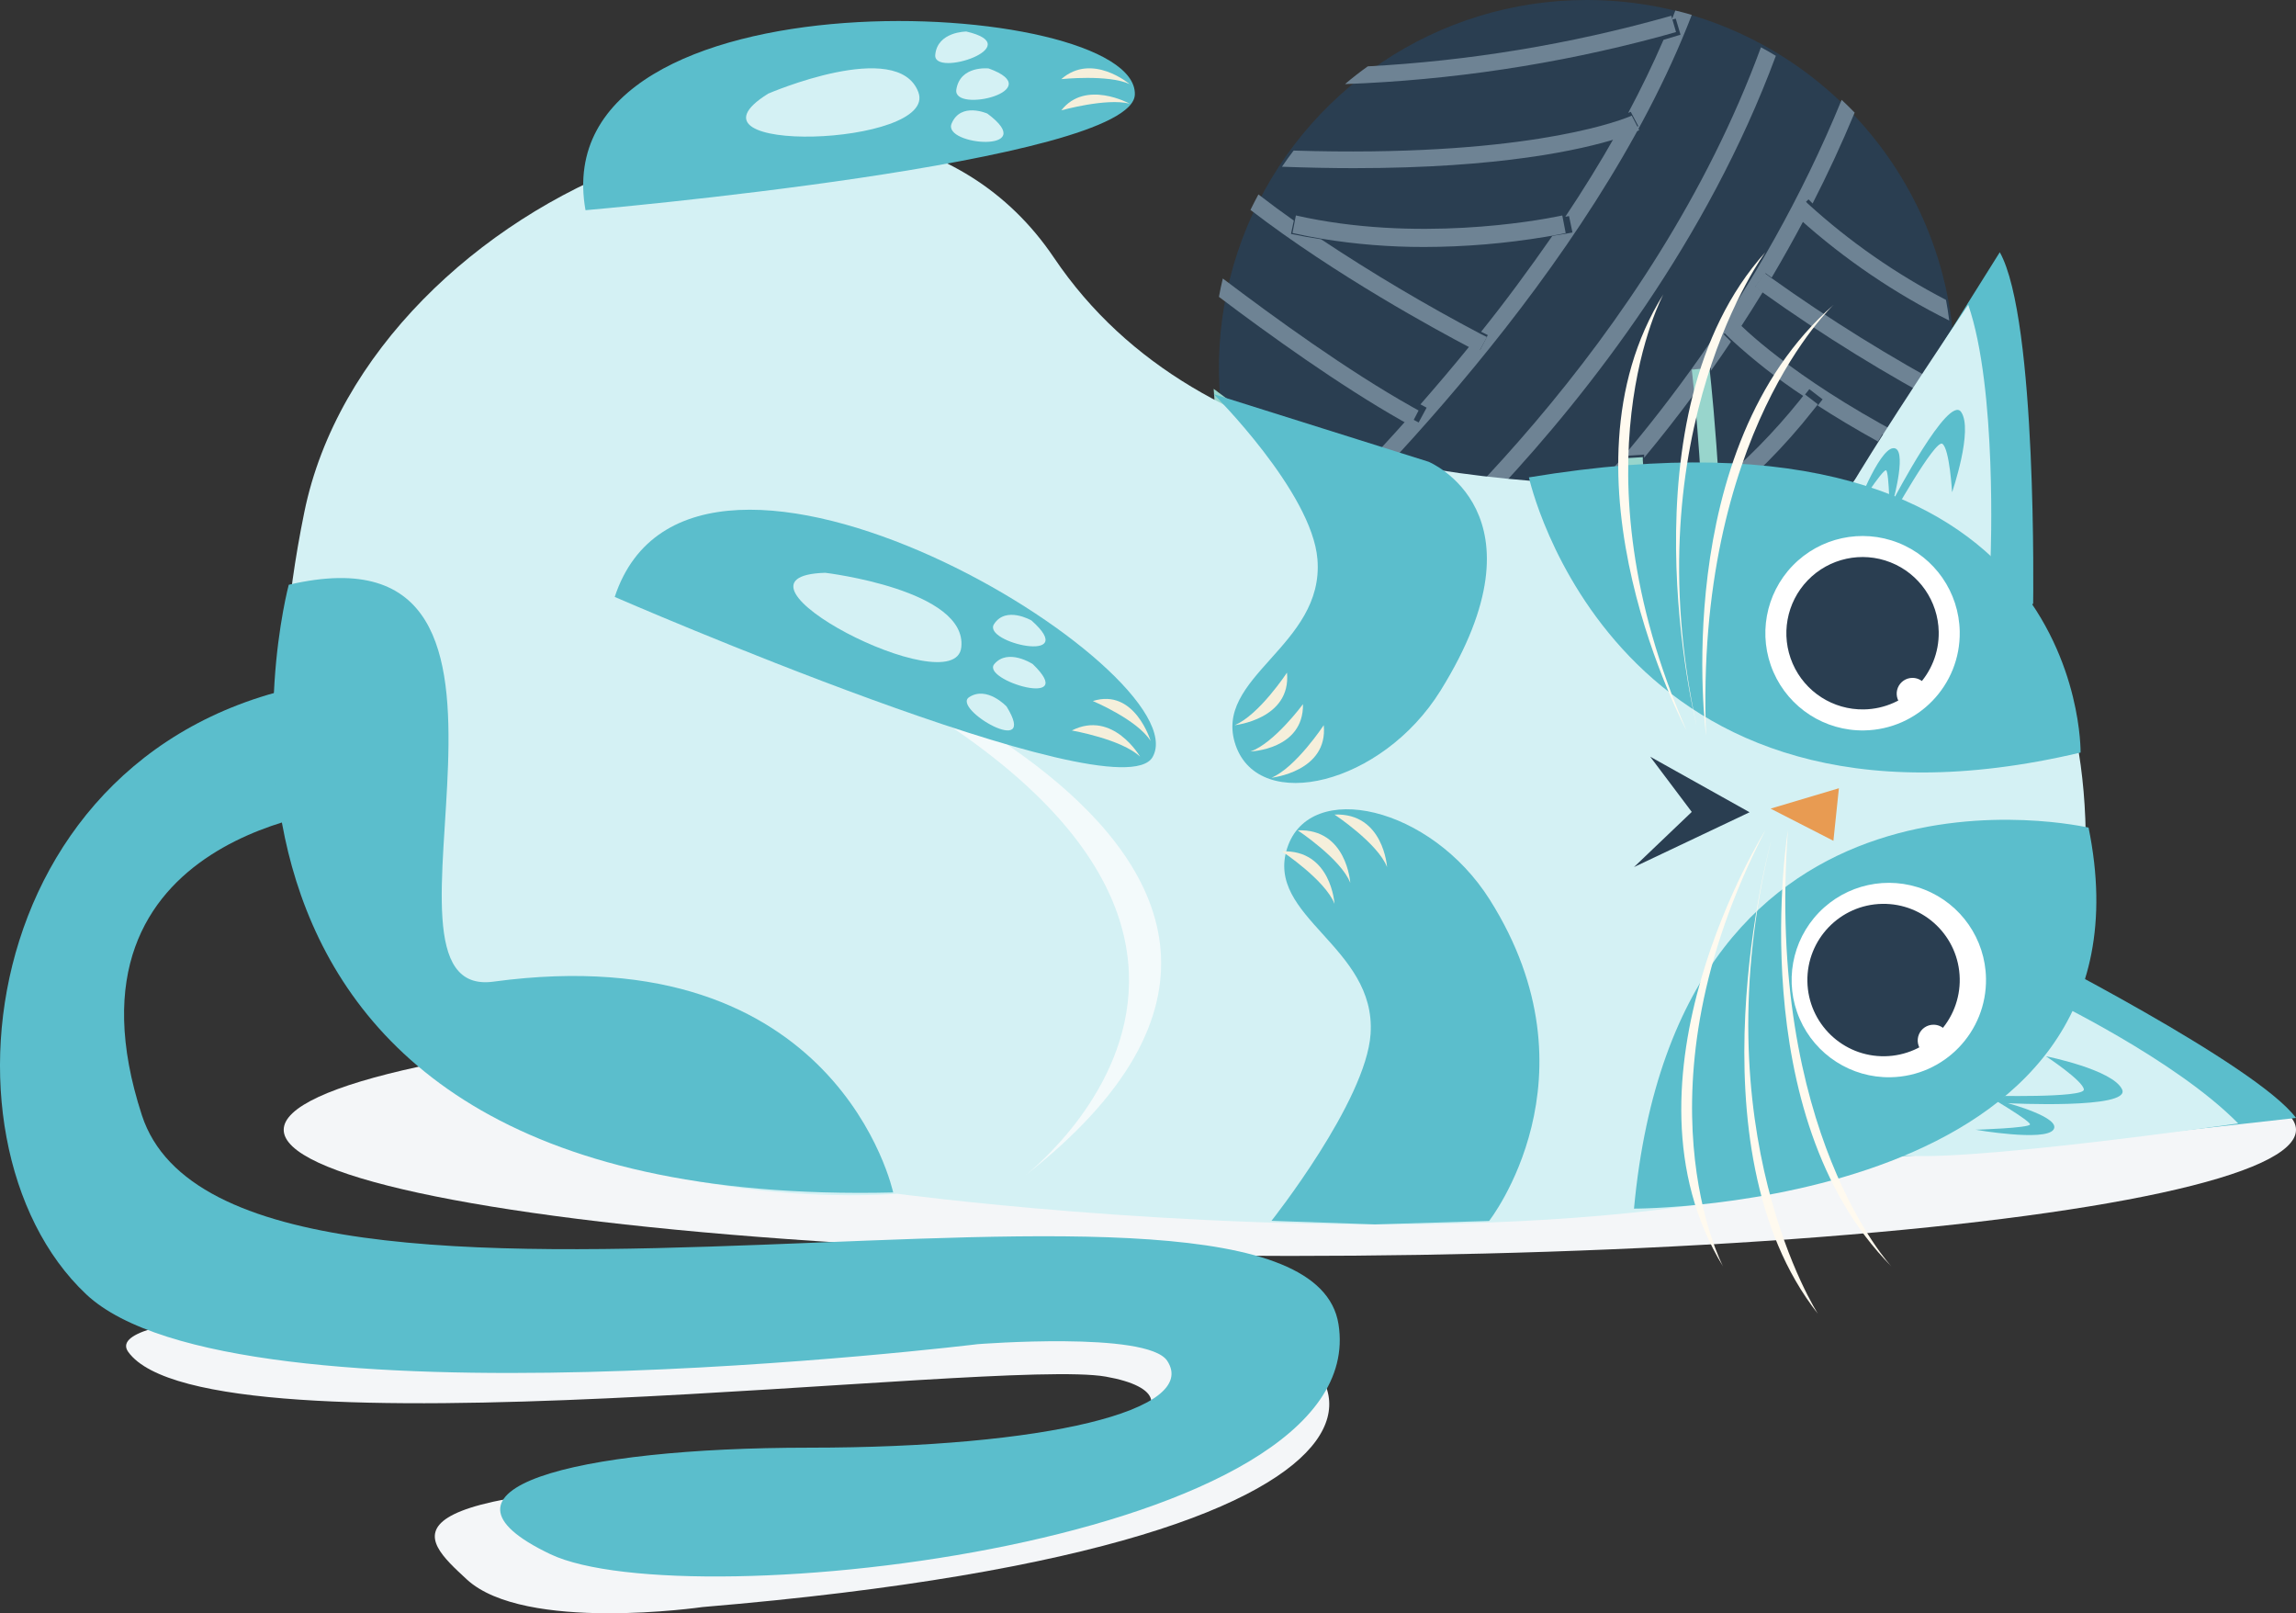 <?xml version="1.0" encoding="UTF-8"?>
<svg width="437px" height="307px" viewBox="0 0 437 307" version="1.1" xmlns="http://www.w3.org/2000/svg" xmlns:xlink="http://www.w3.org/1999/xlink">
    <rect x="0" y="0" width="437" height="307" fill="#333333" stroke="none"/>
    <!-- Generator: sketchtool 55.2 (78181) - https://sketchapp.com -->
    <g id="Page-1" stroke="none" stroke-width="1" fill="none" fill-rule="evenodd">
        <g id="404" transform="translate(-277, -231)">
            <g id="billi" transform="translate(277, 231)">
                <path d="M372,69.986 C372.005,98.301 354.952,123.829 328.794,134.667 C302.636,145.505 272.525,139.517 252.504,119.496 C232.483,99.475 226.495,69.364 237.333,43.206 C248.171,17.048 273.699,-0.005 302.014,0 C340.666,0 372,31.334 372,69.986 L372,69.986 Z" id="Path" fill="#2A3E51"></path>
                <path d="M242,106.283 C242.575,107.205 243.175,108.115 243.787,109 C256.555,97.132 303.194,51.708 322,2.834 C320.966,2.531 319.932,2.253 318.872,2 C318.642,2.581 318.425,3.175 318.183,3.757 L318.949,3.542 L319.855,6.601 L316.612,7.586 C314.595,12.263 312.335,16.901 309.897,21.489 L310.382,21.274 L311.824,24.017 C310.442,24.648 309.017,25.184 307.56,25.622 C304.547,30.955 301.304,36.188 297.921,41.256 L298.636,41.117 L299.287,44.239 C299.287,44.239 297.844,44.53 295.457,44.896 C291.052,51.215 286.52,57.396 281.898,63.134 L283.175,63.766 L281.706,66.609 L279.83,65.725 C276.638,69.668 273.446,73.409 270.356,76.948 L271.531,77.58 L270.011,80.398 L268.173,79.413 C264.802,83.204 261.56,86.705 258.534,89.878 L259.542,90.282 L258.432,93.303 C258.278,93.303 257.474,92.961 256.121,92.367 C250.133,98.586 245.154,103.35 242,106.283 Z" id="Path" fill="#6E8394"></path>
                <path d="M285.39,92.965 C302.562,74.52 324.949,45.826 338,10.622 C337.071,10.064 336.13,9.519 335.163,9 C314.443,65.373 268.892,106.101 252,119.745 C252.763,120.518 253.552,121.265 254.353,122 C265.357,113.044 275.728,103.343 285.39,92.965 L285.39,92.965 Z" id="Path" fill="#6E8394"></path>
                <path d="M325.631,70.019 C325.631,70.019 325.631,70.236 325.631,70.567 C326.925,68.758 328.201,66.907 329.461,65.013 C328.631,64.21 328.184,63.739 328.057,63.599 L330.431,61.42 L331.286,62.274 C332.716,60.083 334.12,57.854 335.524,55.561 C334.643,54.936 334.158,54.567 334.12,54.541 L336.048,51.994 C336.048,51.994 336.482,52.325 337.197,52.834 C339.316,49.251 341.388,45.552 343.413,41.739 C342.481,40.86 341.945,40.299 341.843,40.197 L344.217,37.943 L344.996,38.72 C347.817,33.204 350.511,27.433 353,21.433 C352.196,20.605 351.366,19.79 350.524,19 C335.077,56.656 312.1,84.86 294.764,102.439 C285.226,112.145 274.939,121.09 264,129.191 C264.97,129.815 265.966,130.465 266.962,131 C276.364,123.968 285.278,116.307 293.641,108.07 C293.641,106.796 293.641,105.522 293.641,104.248 L296.871,104.248 L296.871,104.911 L296.973,104.796 C301.058,100.669 305.436,95.955 309.955,90.682 C309.879,89.408 309.802,88.057 309.7,86.72 L312.93,86.503 L312.93,87.115 C316.172,83.217 319.465,79.025 322.746,74.567 C322.516,72.019 322.35,70.478 322.338,70.389 L325.631,70.019 Z" id="Path" fill="#6E8394"></path>
                <path d="M283,64.131 L281.716,63.496 C271.325,58.017 261.22,52.021 251.442,45.532 C249.542,45.24 247.591,44.909 245.716,44.516 L246.255,41.977 C243.97,40.364 241.71,38.701 239.515,37 C238.989,37.978 238.488,38.955 238,39.945 C254.203,52.4 273.628,62.912 279.649,66.073 L281.472,67 L283,64.131 Z" id="Path" fill="#6E8394"></path>
                <path d="M270,78.116 L268.846,77.469 C256.602,70.615 242.5,60.398 232.74,53 C232.464,54.151 232.213,55.315 232,56.492 C241.585,63.734 254.933,73.305 266.701,79.991 L268.507,81 L270,78.116 Z" id="Path" fill="#6E8394"></path>
                <path d="M259,90.905 L257.985,90.489 C254.888,89.189 244.942,84.546 231,74 C231.086,75.482 231.214,76.952 231.385,78.408 C238.928,84.134 247.047,89.037 255.608,93.038 C256.97,93.649 257.779,93.948 257.933,94 L259,90.905 Z" id="Path" fill="#98D5CC"></path>
                <path d="M318.101,3 L317.34,3.213 C298.748,8.431 279.628,11.587 260.333,12.625 C258.838,13.687 257.394,14.812 256,16 C276.208,15.259 296.264,12.241 315.782,7.003 L319,6.099 L318.101,3 Z" id="Path" fill="#6E8394"></path>
                <path d="M310.567,22 L310.085,22.21 C307.004,23.444 288.759,29.963 246.219,28.654 C245.445,29.654 244.71,30.691 244,31.728 C248.869,31.909 253.438,32 257.707,32 C285.601,32 300.982,28.494 307.765,26.37 C309.213,25.931 310.628,25.395 312,24.765 L310.567,22 Z" id="Path" fill="#6E8394"></path>
                <path d="M251.577,45.432 C258.014,46.485 264.516,47.009 271.027,47 C278.805,46.987 286.57,46.337 294.257,45.054 C296.615,44.662 298,44.365 298,44.351 L297.351,41 L296.653,41.149 C292.423,42.013 269.492,46.176 246.649,41 L246.524,41.635 L246,44.338 C247.871,44.77 249.73,45.122 251.577,45.432 Z" id="Path" fill="#6E8394"></path>
                <path d="M324.558,117 C324.558,123.261 324.395,129.688 324,136 C325.197,135.628 326.367,135.23 327.524,134.807 C327.85,129.059 327.986,123.261 328,117.539 C326.857,118.321 326.122,118.822 325.959,118.912 L324.558,117 Z" id="Path" fill="#98D5CC"></path>
                <path d="M327.416,96.591 L326.683,97.114 L324.661,94.564 C324.661,94.564 325.638,93.889 327.199,92.665 C326.548,81.192 325.665,72.728 325.421,70.548 C325.421,70.217 325.421,70.025 325.421,70 L322,70.344 C322,70.433 322.19,71.925 322.434,74.525 C323.154,82.008 324.538,98.669 324.593,117 C325.231,116.567 326.425,115.725 328,114.629 C327.824,108.179 327.62,102.073 327.416,96.591 Z" id="Path" fill="#98D5CC"></path>
                <path d="M309,87.214 C309.115,88.476 309.201,89.851 309.287,91.137 C310.506,107.403 310.698,123.716 309.862,140 C311.097,139.874 312.319,139.723 313.525,139.546 C314.37,122.232 314.087,104.891 312.678,87.605 L312.678,87 L309,87.214 Z" id="Path" fill="#98D5CC"></path>
                <path d="M293.308,104 C293.308,105.278 293.308,106.555 293.308,107.833 C293.206,121.029 292.538,132.424 292,139.63 C293.221,139.77 294.442,139.898 295.663,140 C296.259,132.169 297,119.343 297,104.6 L297,104 L293.308,104 Z" id="Path" fill="#98D5CC"></path>
                <path d="M343.328,38 L341,40.187 C341.101,40.287 341.633,40.84 342.556,41.708 C351.117,49.385 360.685,55.875 371,61 C370.836,59.68 370.62,58.361 370.38,57.066 C360.853,52.133 352.017,45.981 344.1,38.767 L343.328,38 Z" id="Path" fill="#6E8394"></path>
                <path d="M334,54.573 C334,54.573 334.518,54.966 335.389,55.588 C346.983,63.866 359.117,71.353 371.71,78 C371.823,76.859 371.924,75.706 372,74.539 C359.899,68.068 348.226,60.818 337.055,52.837 C336.348,52.33 335.944,52.025 335.919,52 L334,54.573 Z" id="Path" fill="#6E8394"></path>
                <path d="M330.352,61 L328,63.133 C328.101,63.246 328.569,63.736 329.391,64.526 C333.722,68.521 338.373,72.159 343.298,75.406 L344.373,74.051 L346.901,75.996 L345.966,77.175 C349.278,79.321 353.096,81.617 357.433,84.014 C357.724,83.55 358.014,83.073 358.28,82.609 L361.061,84.19 L360.252,85.533 C363.008,87.005 365.958,88.494 369.102,90 C369.431,88.971 369.722,87.929 370,86.875 C346.32,75.494 334.309,64.827 331.186,61.778 L330.352,61 Z" id="Path" fill="#6E8394"></path>
                <path d="M345.064,78.118 L346,76.941 L343.471,75 L342.397,76.352 C337.612,82.292 332.241,87.745 326.364,92.63 C324.91,93.882 324.025,94.471 324,94.496 L325.884,97 L326.63,96.649 C333.476,91.198 339.662,84.979 345.064,78.118 L345.064,78.118 Z" id="Path" fill="#6E8394"></path>
                <path d="M360.186,86.917 L361,85.577 L358.203,84 C357.936,84.463 357.643,84.939 357.351,85.402 C349.722,97.456 334.693,109.485 327.713,114.705 C326.238,115.807 325.17,116.608 324.521,117.033 C324.203,117.259 324.013,117.384 324,117.409 L324.521,118.135 L325.793,120 C325.945,119.9 326.632,119.424 327.7,118.661 C333.638,114.43 351.438,100.861 360.186,86.917 Z" id="Path" fill="#98D5CC"></path>
                <path d="M133.708,305.817 C133.708,305.817 99.856,310.723 88.843,300.555 C80.05,292.421 70.001,283.587 143.224,281.668 C216.447,279.749 231.381,265.653 210.471,261.968 C189.561,258.282 39.651,278.262 24.426,257.29 C14.275,243.309 188.698,248.737 225.696,250.643 C262.695,252.55 285.445,293.107 133.708,305.817 Z" id="Path" fill="#F4F6F8"></path>
                <ellipse id="Oval" fill="#F4F6F8" cx="245.5" cy="215" rx="191.5" ry="24"></ellipse>
                <path d="M384.841,180 C384.841,180 429.456,202.57 437,212.734 C437,212.734 371.864,220.207 361,219.996 C360.975,219.946 369.74,188.532 384.841,180 Z" id="Path" fill="#5BBECC"></path>
                <path d="M389.727,190 C389.727,190 414.07,201.618 426,213.787 C426,213.787 370.504,221.75 361,219.646 C361,219.621 387.529,196.56 389.727,190 Z" id="Path" fill="#D4F1F4"></path>
                <path d="M389.407,201 C389.407,201 402.182,203.543 403.909,207.332 C405.636,211.122 382.175,209.937 382.175,209.937 C382.175,209.937 392.488,212.702 390.825,214.985 C389.162,217.269 376,214.985 376,214.985 C376,214.985 386.377,214.664 386.377,213.961 C386.377,213.257 378.32,208.505 378.32,208.505 C378.32,208.505 396.755,208.986 396.626,207.332 C396.497,205.678 389.407,201 389.407,201 Z" id="Path" fill="#5BBECC"></path>
                <path d="M386.972,114.876 C386.972,114.876 387.785,60.752 380.621,48 C380.621,48 345.459,103.792 341,113.785 C340.911,113.785 372.478,124.754 386.972,114.876 Z" id="Path" fill="#5BBECC"></path>
                <path d="M378.873,106 C378.873,106 380.148,73.962 374.616,58 C374.616,58 348.766,96.089 346,104.357 C346,104.382 372.819,104.662 378.873,106 Z" id="Path" fill="#D4F1F4"></path>
                <path d="M371.54,93.675 C371.54,93.675 375.642,81.769 373.252,78.384 C370.862,75 360.391,95.068 360.391,95.068 C360.391,95.068 363.126,85.041 360.317,85.289 C357.509,85.538 353,97.557 353,97.557 C353,97.557 358.371,89.134 358.987,89.507 C359.603,89.88 359.689,99 359.689,99 C359.689,99 368.312,83.498 369.692,84.456 C371.072,85.414 371.54,93.675 371.54,93.675 Z" id="Path" fill="#5BBECC"></path>
                <path d="M66.511,153.864 C66.511,153.864 9.305,157.981 27.013,212.244 C44.722,266.508 248.134,210.408 254.757,251.979 C261.38,293.551 130.658,308.092 104.75,295.755 C78.842,283.418 109.085,275.488 154.023,275.488 C198.962,275.488 228.366,268.357 222.149,258.946 C218.336,253.259 186.072,255.792 186.072,255.792 C186.072,255.792 44.836,273.056 16.411,246.305 C-14.773,216.956 -3.649,135.232 68.24,129 L66.511,153.864 Z" id="Path" fill="#5BBECC"></path>
                <path d="M170.74,227.159 C170.74,227.159 384.605,255.851 394.989,186.052 C405.729,113.901 371.934,92.019 329.712,92.502 C287.491,92.985 228.9,91.015 200.595,49.031 C165.555,-2.941 70.283,36.845 57.917,97.483 C28.888,239.879 170.74,227.159 170.74,227.159 Z" id="Path" fill="#D4F1F4"></path>
                <path d="M291,90.845 C291,90.845 307.036,164.257 396,143.206 C396,143.206 397.178,73.225 291,90.845 Z" id="Path" fill="#5BBECC"></path>
                <path d="M397.52,157.499 C397.52,157.499 319.463,139.265 311,230 C311,230 412.336,230.102 397.52,157.499 Z" id="Path" fill="#5BBECC"></path>
                <path d="M354.836,138.997 C347.352,139.133 340.523,134.745 337.537,127.882 C334.55,121.018 335.994,113.031 341.195,107.647 C346.395,102.264 354.328,100.544 361.29,103.292 C368.253,106.039 372.874,112.712 372.997,120.196 C373.172,130.402 365.042,138.818 354.836,138.997 L354.836,138.997 Z" id="Path" fill="#FFFFFF"></path>
                <path d="M354.761,134.998 C348.897,135.103 343.546,131.665 341.205,126.287 C338.864,120.91 339.994,114.651 344.067,110.431 C348.14,106.21 354.355,104.86 359.813,107.009 C365.27,109.158 368.895,114.383 368.998,120.247 C369.137,128.251 362.765,134.854 354.761,134.998 L354.761,134.998 Z" id="Path" fill="#2A3E51"></path>
                <path d="M359.836,204.997 C352.353,205.133 345.525,200.747 342.538,193.885 C339.551,187.022 340.992,179.036 346.19,173.652 C351.388,168.267 359.318,166.545 366.282,169.288 C373.245,172.032 377.869,178.701 377.997,186.184 C378.172,196.392 370.044,204.812 359.836,204.997 Z" id="Path" fill="#FFFFFF"></path>
                <path d="M194.738,224 C194.738,224 265.038,171 143,118 C143,118 275.91,160.879 194.738,224 Z" id="Path" fill="#F3FAFB"></path>
                <path d="M117,113.592 C117,113.592 212.887,155.326 219.368,144.075 C228.697,127.845 131.912,68.5 117,113.592 Z" id="Path" fill="#5BBECC"></path>
                <path d="M360,241 C360,241 336.075,215.49 340.293,158 C340.293,158 331.454,212.191 360,241 Z" id="Path" fill="#FFFAEF"></path>
                <path d="M346,250 C346,250 323.547,215.315 337.098,160 C337.098,160 321.007,218.257 346,250 Z" id="Path" fill="#FFFAEF"></path>
                <path d="M327.95,241 C327.95,241 310.326,207.667 336,158 C336.013,158 306.184,205.436 327.95,241 Z" id="Path" fill="#FFFAEF"></path>
                <path d="M349,58 C349,58 322.517,82.446 324.716,140 C324.716,139.949 317.481,85.547 349,58 Z" id="Path" fill="#FFFAEF"></path>
                <path d="M336,48 C336,48 310.733,81.922 322.901,138 C322.849,138 308.205,78.876 336,48 Z" id="Path" fill="#FFFAEF"></path>
                <path d="M316.598,56 C316.598,56 298.905,88.558 321,139 C321,139 294.953,90.578 316.598,56 Z" id="Path" fill="#FFFAEF"></path>
                <polygon id="Path" fill="#2A3E51" points="314.087 144 333 154.569 311 165 321.994 154.506"></polygon>
                <polygon id="Path" fill="#E89B52" points="350 150 337 153.877 348.955 160"></polygon>
                <path d="M283.42,232.345 C283.42,232.345 304.881,205.047 283.56,171.224 C272.315,153.407 249.289,148.205 245.002,161.359 C240.715,174.513 261.972,180.101 260.866,196.749 C260.013,209.595 242,232.319 242,232.319 L261.68,233 L283.42,232.345 Z" id="Path" fill="#5BBECC"></path>
                <path d="M271.902,87.869 C271.902,87.869 295.29,97.492 274.161,131.448 C263.035,149.34 239.738,154.874 235.195,141.851 C230.652,128.828 252.129,122.95 250.748,106.4 C249.702,93.62 231,75 231,75 L271.902,87.869 Z" id="Path" fill="#5BBECC"></path>
                <path d="M367,131.988 C367.005,133.202 366.277,134.3 365.157,134.768 C364.036,135.236 362.744,134.983 361.883,134.126 C361.023,133.269 360.764,131.977 361.227,130.855 C361.691,129.732 362.786,129 364,129 C365.652,129 366.993,130.336 367,131.988 Z" id="Path" fill="#FFFFFF"></path>
                <path d="M358.761,200.998 C350.755,201.142 344.147,194.769 344.002,186.762 C343.858,178.756 350.23,172.148 358.236,172.002 C366.242,171.857 372.851,178.228 372.997,186.234 C373.071,190.081 371.612,193.799 368.941,196.569 C366.27,199.338 362.608,200.932 358.761,200.998 Z" id="Path" fill="#2A3E51"></path>
                <path d="M371,197.988 C371.005,199.203 370.276,200.302 369.154,200.769 C368.032,201.237 366.738,200.981 365.879,200.121 C365.019,199.262 364.763,197.968 365.231,196.846 C365.698,195.724 366.797,194.995 368.012,195 C369.662,195 371,196.338 371,197.988 Z" id="Path" fill="#FFFFFF"></path>
                <path d="M170,226.924 C170,226.924 159.575,177.915 93.903,186.805 C66.603,190.503 111.185,98.158 54.96,111.277 C54.96,111.277 22.873,230.432 170,226.924 Z" id="Path" fill="#5BBECC"></path>
                <path d="M157.067,109 C157.067,109 184.165,112.231 182.961,123.182 C181.757,134.134 134.579,109.675 157.067,109 Z" id="Path" fill="#D4F1F4"></path>
                <path d="M196.333,118.08 C196.333,118.08 191.454,115.239 189.19,118.774 C186.927,122.309 205.777,126.497 196.333,118.08 Z" id="Path" fill="#D4F1F4"></path>
                <path d="M196.561,126.37 C196.561,126.37 191.853,123.288 189.249,126.37 C186.645,129.452 205.54,135.032 196.561,126.37 Z" id="Path" fill="#D4F1F4"></path>
                <path d="M191.584,134.445 C191.584,134.445 187.853,130.454 184.458,132.67 C181.064,134.886 197.855,144.62 191.584,134.445 Z" id="Path" fill="#D4F1F4"></path>
                <path d="M244,162.01 C244,162.01 252.237,167.473 254,172 C254,172 253.379,161.633 244,162.01 Z" id="Path" fill="#F5EFDB"></path>
                <path d="M247,158.01 C247,158.01 255.249,163.473 257,168 C257,168 256.336,157.633 247,158.01 Z" id="Path" fill="#F5EFDB"></path>
                <path d="M254,155.01 C254,155.01 262.249,160.473 264,165 C264,165 263.336,154.633 254,155.01 Z" id="Path" fill="#F5EFDB"></path>
                <path d="M244.955,128 C244.955,128 239.638,136.075 235,138 C235,138 245.782,136.869 244.955,128 Z" id="Path" fill="#F5EFDB"></path>
                <path d="M247.999,134 C247.999,134 242.465,141.493 238,143 C238,143 248.138,142.672 247.999,134 Z" id="Path" fill="#F5EFDB"></path>
                <path d="M208,133.404 C208,133.404 216.42,136.923 219,141 C219,141 215.979,130.881 208,133.404 Z" id="Path" fill="#F5EFDB"></path>
                <path d="M204,139.009 C204,139.009 213.489,140.66 217,144 C217,144 211.84,135.055 204,139.009 Z" id="Path" fill="#F5EFDB"></path>
                <path d="M111.439,40 C111.439,40 215.657,30.995 215.998,17.976 C216.48,-0.796 103.094,-6.868 111.439,40 Z" id="Path" fill="#5BBECC"></path>
                <path d="M146.22,17.813 C146.22,17.813 170.895,7.174 174.789,17.531 C178.683,27.888 127.236,29.619 146.22,17.813 Z" id="Path" fill="#D4F1F4"></path>
                <path d="M183.928,6 C183.928,6 178.418,6 178.007,10.434 C177.595,14.867 195.909,8.764 183.928,6 Z" id="Path" fill="#D4F1F4"></path>
                <path d="M188.184,13.029 C188.184,13.029 182.761,12.395 182.022,17.03 C181.282,21.666 199.744,17.207 188.184,13.029 Z" id="Path" fill="#D4F1F4"></path>
                <path d="M187.936,21.621 C187.936,21.621 182.86,19.337 181.115,23.527 C179.37,27.717 198.161,29.23 187.936,21.621 Z" id="Path" fill="#D4F1F4"></path>
                <path d="M202,15.059 C202,15.059 210.916,14.119 215,16 C215,16 207.832,9.929 202,15.059 Z" id="Path" fill="#F5EFDB"></path>
                <path d="M202,21 C202,21 210.566,18.601 215,19.725 C215,19.725 206.596,15.098 202,21 Z" id="Path" fill="#F5EFDB"></path>
                <path d="M251.952,138 C251.952,138 246.624,146.075 242,148 C241.959,148 252.806,146.869 251.952,138 Z" id="Path" fill="#F5EFDB"></path>
            </g>
        </g>
    </g>
</svg>